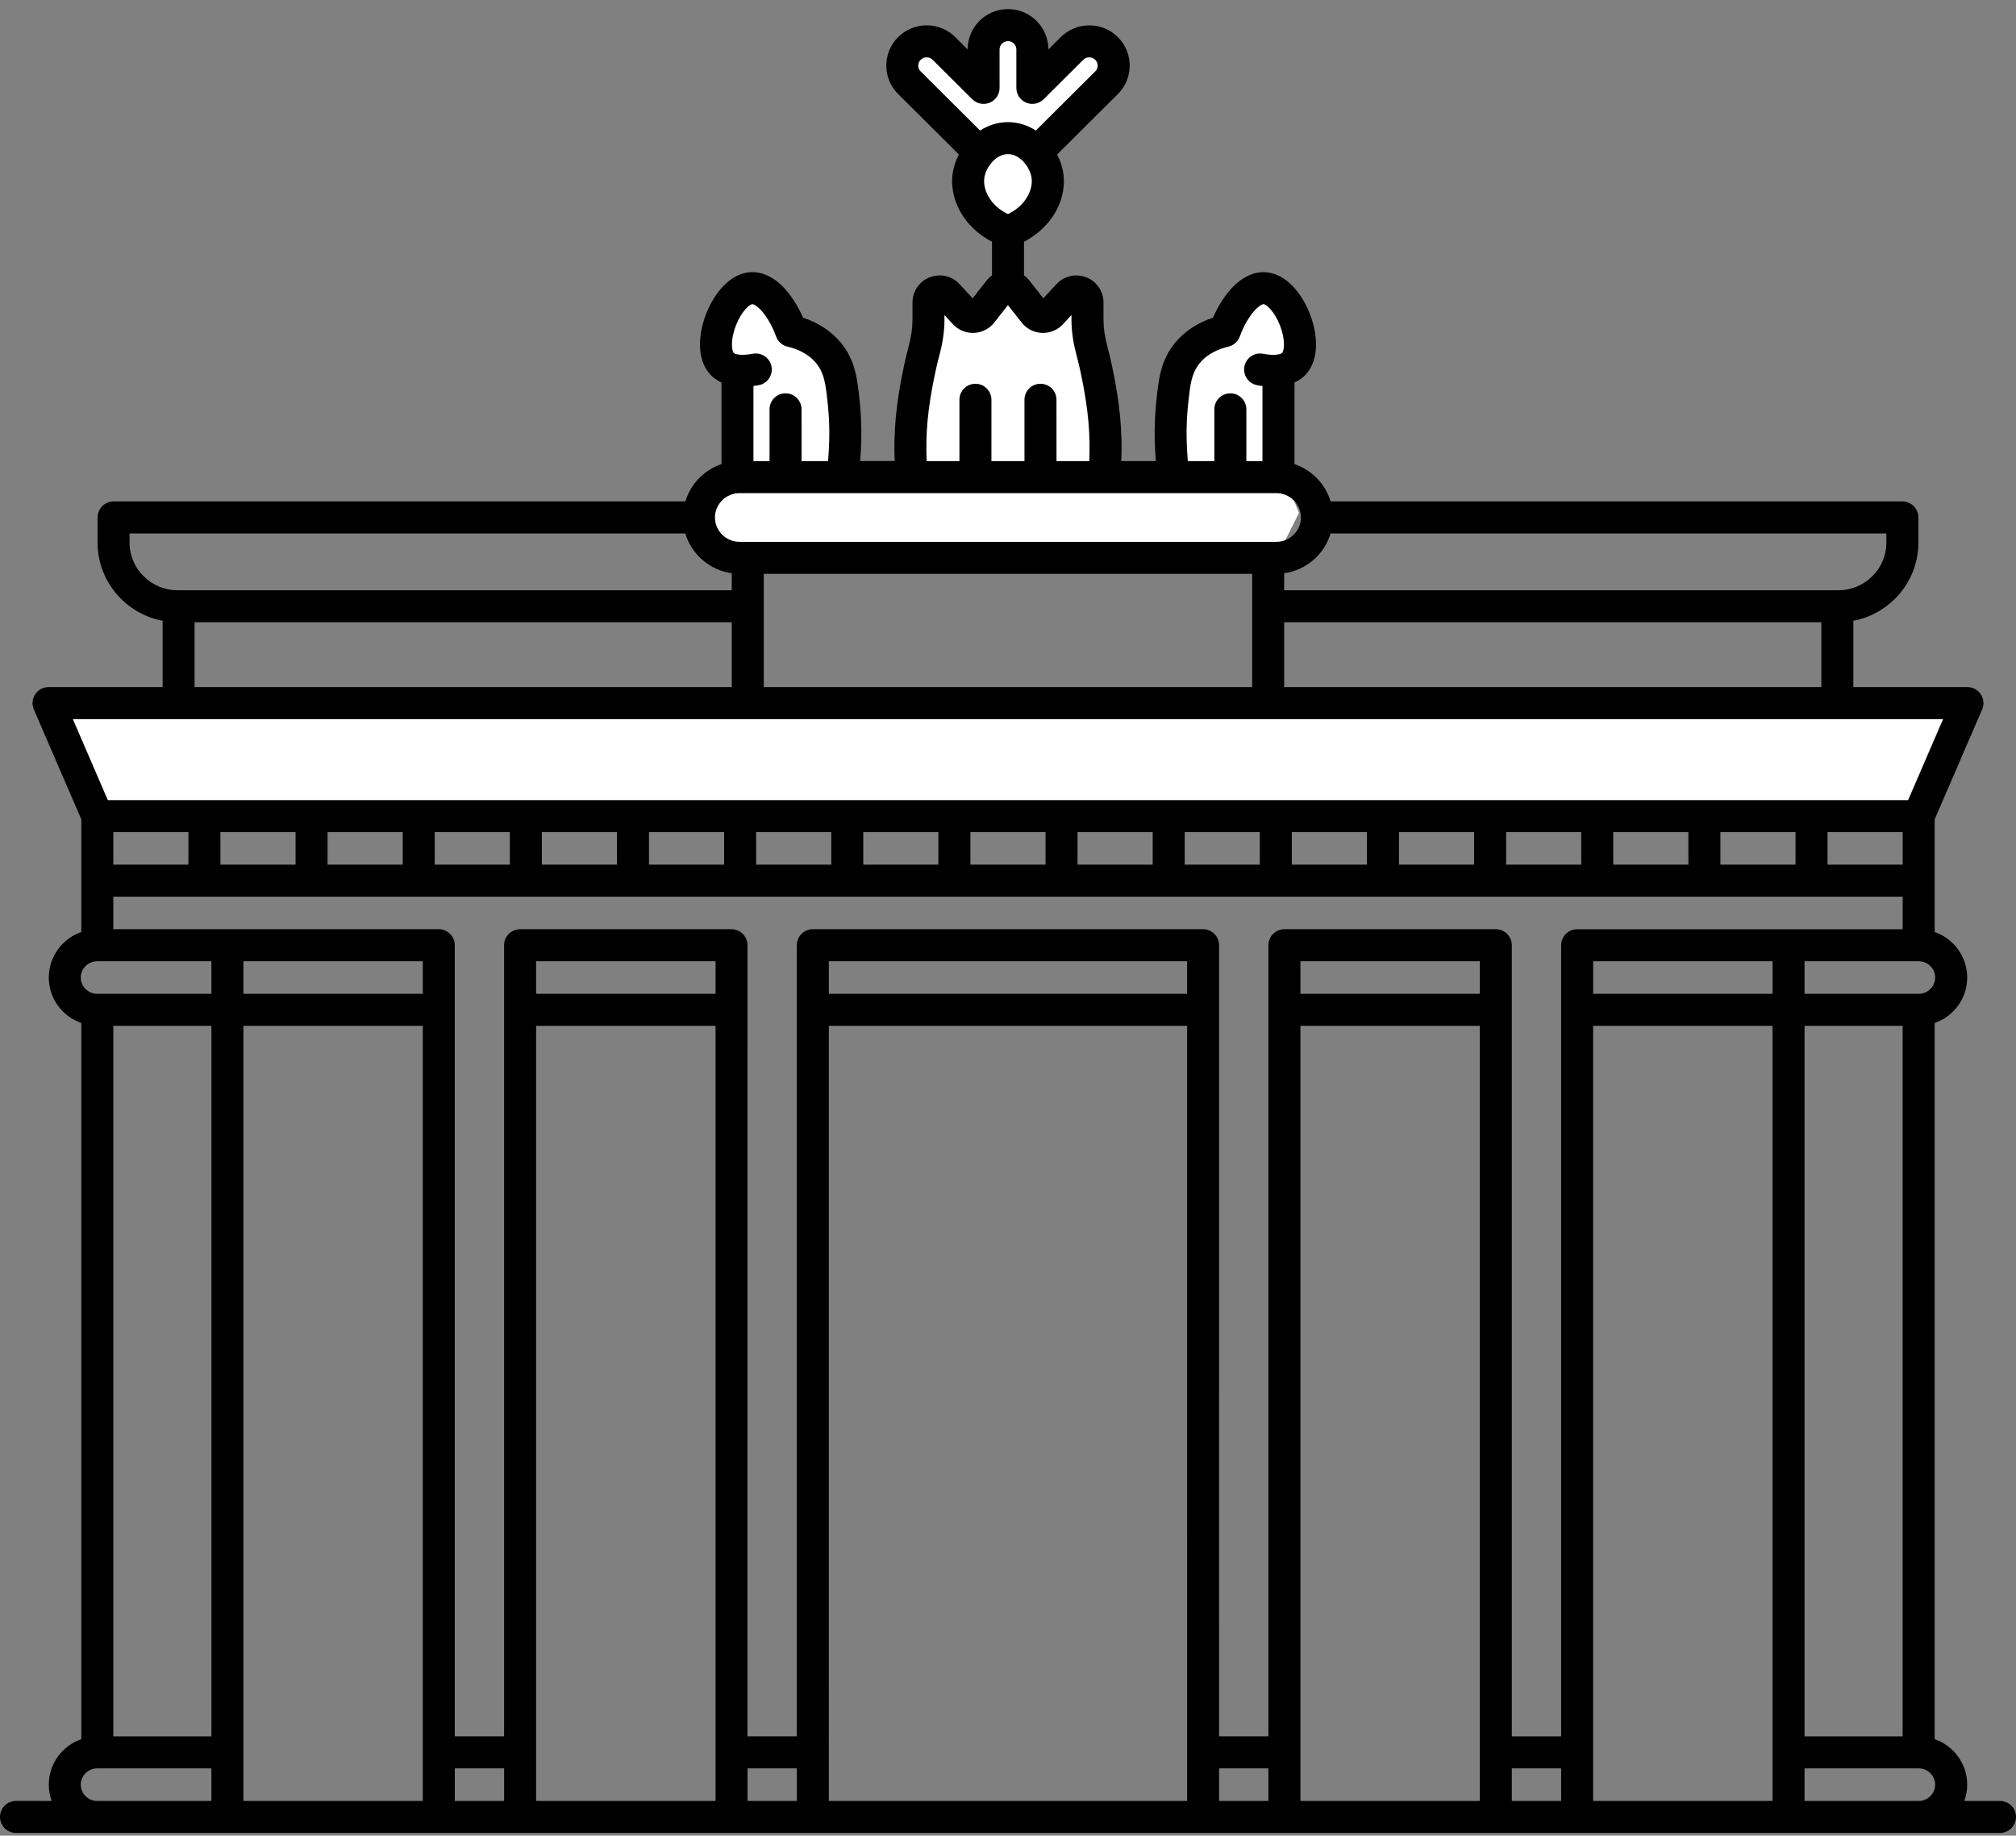 <svg width="179" height="163" viewBox="0 0 179 163" fill="none" xmlns="http://www.w3.org/2000/svg">
<rect x="0" y="0" width="179" height="163" fill="#808080" stroke="none"/>
<path d="M66.616 33.62L64.627 42.569L61.645 45.551L64.627 49.529H70.593H94.456H113.347L115.335 45.551L113.347 40.58V33.62L115.335 29.643L113.347 26.66H110.364L107.381 29.643L104.398 31.632V37.597V42.569H97.438V33.62L96.444 25.666L91.473 28.649L90.478 25.666V20.695L92.467 16.718V12.741L99.427 5.781L96.444 3.792L91.473 5.781V2.798H87.496L88.49 7.769L82.524 3.792L80.536 5.781L86.501 13.735L85.507 17.712L88.49 21.689V25.666L85.507 28.649L82.524 25.666L80.536 33.62V38.592V42.569H74.57V34.614V31.632L70.593 28.649L66.616 25.666L64.627 28.649V31.632L66.616 33.62Z" fill="white"/>
<path d="M8.946 72.397L4.969 62.454H173.995L171.012 72.397H8.946Z" fill="white"/>
<path d="M177.578 159.919H174.409C174.573 159.466 174.667 158.98 174.667 158.473C174.667 156.604 173.458 155.016 171.778 154.43V90.844C173.457 90.258 174.667 88.67 174.667 86.801C174.667 84.933 173.458 83.344 171.778 82.758V72.761L175.993 62.997C176.183 62.557 176.139 62.053 175.876 61.654C175.613 61.254 175.167 61.013 174.689 61.013H164.558V55.124C167.842 54.5 170.334 51.627 170.334 48.182V45.949C170.334 45.165 169.698 44.528 168.913 44.528H118.145C117.681 42.972 116.475 41.733 114.938 41.214L114.939 33.968C115.304 33.798 115.628 33.58 115.898 33.298C117.242 31.889 116.967 29.516 116.261 27.765C115.581 26.079 114.189 24.249 112.319 24.171C110.247 24.089 108.627 26.094 107.696 28.215C106.317 28.663 105.162 29.428 104.323 30.456C103.189 31.847 102.933 33.326 102.769 34.72C102.559 36.51 102.414 38.163 102.623 40.944H99.561C99.653 38.479 99.49 35.989 98.719 32.417C98.596 31.847 98.457 31.267 98.306 30.695C98.087 29.868 97.98 29.112 97.98 28.386V26.866C97.98 25.869 97.379 24.99 96.448 24.626C95.516 24.261 94.475 24.502 93.797 25.236L92.64 26.49L91.395 24.907C91.257 24.731 91.096 24.581 90.92 24.453V21.47C93.429 20.172 94.877 17.577 94.355 15.081C94.26 14.624 94.091 14.163 93.864 13.719L99.252 8.356C99.931 7.68 100.305 6.781 100.305 5.824C100.305 4.867 99.931 3.968 99.252 3.293C97.856 1.903 95.583 1.903 94.185 3.293L93.086 4.388C93.087 2.413 91.478 0.809 89.5 0.809C87.522 0.809 85.914 2.413 85.914 4.386L84.814 3.291C83.418 1.901 81.144 1.901 79.748 3.291C79.069 3.967 78.695 4.866 78.695 5.823C78.695 6.78 79.069 7.679 79.748 8.354L85.136 13.718C84.908 14.162 84.74 14.623 84.645 15.079C84.123 17.577 85.571 20.171 88.08 21.469V24.452C87.905 24.581 87.744 24.731 87.605 24.906L86.36 26.489L85.203 25.235C84.525 24.5 83.484 24.259 82.55 24.624C81.62 24.988 81.019 25.866 81.019 26.864V28.383C81.019 29.11 80.912 29.866 80.693 30.694C80.542 31.266 80.403 31.846 80.28 32.415C79.509 35.987 79.346 38.477 79.438 40.943H76.376C76.585 38.163 76.441 36.51 76.231 34.719C76.067 33.324 75.812 31.846 74.677 30.454C73.837 29.426 72.682 28.66 71.305 28.213C70.373 26.091 68.751 24.086 66.681 24.169C64.811 24.247 63.42 26.077 62.739 27.762C62.033 29.515 61.757 31.888 63.102 33.297C63.371 33.578 63.696 33.797 64.06 33.967V41.212C62.521 41.733 61.317 42.971 60.853 44.527L10.085 44.528C9.3 44.528 8.663 45.164 8.663 45.949V48.182C8.663 51.627 11.154 54.5 14.439 55.124V61.013H4.31C3.832 61.013 3.386 61.254 3.122 61.654C2.86 62.054 2.816 62.559 3.006 62.997L7.221 72.761V82.758C5.542 83.345 4.332 84.933 4.332 86.801C4.332 88.67 5.541 90.258 7.221 90.844V154.43C5.542 155.016 4.332 156.604 4.332 158.473C4.332 158.981 4.426 159.467 4.59 159.919L1.421 159.918C0.637 159.918 0 160.554 0 161.339C0 162.123 0.636 162.76 1.421 162.76H170.358L177.579 162.759C178.363 162.759 179 162.123 179 161.338C178.999 160.554 178.363 159.919 177.579 159.919H177.578ZM18.772 91.09V154.187H10.062V91.09H18.772ZM168.937 76.781H162.265V73.889H168.937V76.781ZM159.425 76.781H152.754V73.889H159.425V76.781ZM149.912 76.781H143.24V73.889H149.912V76.781ZM140.398 76.781H133.727V73.889H140.398V76.781ZM130.885 76.781H124.214V73.889H130.885V76.781ZM121.372 76.781H114.701V73.889H121.372V76.781ZM111.859 76.781H105.189V73.889H111.859V76.781ZM102.347 76.781H95.675V73.889H102.347V76.781ZM92.834 76.781H86.162V73.889H92.834V76.781ZM83.321 76.781H76.649V73.889H83.321V76.781ZM73.808 76.781H67.137V73.889H73.808V76.781ZM64.296 76.781H57.624V73.889H64.296V76.781ZM54.783 76.781H48.111V73.889H54.783V76.781ZM45.27 76.781H38.598V73.889H45.27V76.781ZM35.757 76.781H29.085V73.889H35.757V76.781ZM26.244 76.781H19.572V73.889H26.242L26.244 76.781ZM16.73 76.781H10.06V73.889H16.732L16.73 76.781ZM10.06 79.623H168.936V82.516H140.034C139.25 82.516 138.613 83.152 138.613 83.937V154.186H134.234V83.934C134.234 83.15 133.598 82.513 132.813 82.513H114.042C113.258 82.513 112.621 83.149 112.621 83.934V154.183H108.242L108.244 83.934C108.244 83.15 107.608 82.513 106.822 82.513H72.168C71.384 82.513 70.747 83.149 70.747 83.934V154.183H66.368L66.37 83.934C66.37 83.15 65.734 82.513 64.949 82.513H46.179C45.395 82.513 44.758 83.149 44.758 83.934V154.183H40.379L40.38 83.934C40.38 83.15 39.744 82.513 38.959 82.513L20.189 82.514H10.059L10.06 79.623ZM157.385 88.249H141.456V85.357H157.385V88.249ZM131.395 88.249H115.465V85.357H131.395V88.249ZM105.404 88.249H73.593V85.357H105.404V88.249ZM63.532 88.249H47.602V85.357H63.532V88.249ZM37.541 88.249H21.612V85.357H37.541V88.249ZM21.612 91.09H37.541V159.919H21.612V91.09ZM40.382 157.027H44.761V159.919H40.382V157.027ZM47.602 91.09H63.532V159.919H47.602V91.09ZM66.373 157.027H70.751V159.919H66.373V157.027ZM73.593 91.09H105.404L105.403 159.919H73.591L73.593 91.09ZM108.244 157.027H112.623V159.919H108.244V157.027ZM115.464 91.09H131.393V159.919H115.464V91.09ZM134.234 157.027H138.613V159.919H134.234V157.027ZM141.454 91.09H157.384V159.919H141.454V91.09ZM160.225 91.09H168.934V154.187H160.225V91.09ZM170.355 88.249H160.225V85.357H170.355C171.164 85.357 171.823 86.005 171.823 86.803C171.823 87.6 171.164 88.249 170.355 88.249ZM114.02 61.015V55.256H161.717V61.015H114.02ZM67.815 50.955H111.18V61.015H67.815V50.955ZM118.141 47.371H167.49V48.184C167.49 50.517 165.574 52.414 163.218 52.414H114.02V50.902C115.986 50.627 117.59 49.224 118.142 47.371L118.141 47.371ZM105.585 35.053C105.736 33.771 105.921 32.986 106.519 32.254C107.253 31.353 108.31 30.956 109.064 30.782C109.531 30.674 109.913 30.338 110.079 29.887C110.826 27.852 111.882 27.011 112.188 27.011H112.195C112.448 27.021 113.14 27.638 113.62 28.829C114.161 30.172 114.027 31.14 113.838 31.338C113.714 31.468 113.146 31.604 112.153 31.414C111.385 31.267 110.638 31.771 110.49 32.542C110.343 33.313 110.848 34.057 111.618 34.205C111.781 34.237 111.937 34.256 112.093 34.277V40.948H110.664V36.347C110.664 35.563 110.028 34.926 109.243 34.926C108.459 34.926 107.822 35.562 107.822 36.347V40.946H105.466C105.252 38.281 105.381 36.785 105.585 35.053V35.053ZM81.532 5.824C81.532 5.629 81.609 5.446 81.748 5.307C82.039 5.017 82.515 5.017 82.806 5.307L86.329 8.812C86.735 9.217 87.345 9.338 87.876 9.117C88.406 8.897 88.752 8.38 88.752 7.806L88.751 4.388C88.751 3.982 89.085 3.652 89.496 3.652C89.907 3.652 90.242 3.982 90.242 4.388V7.806C90.242 8.38 90.587 8.897 91.117 9.117C91.647 9.338 92.258 9.217 92.665 8.812L96.186 5.307C96.478 5.017 96.953 5.017 97.245 5.307C97.383 5.446 97.46 5.629 97.46 5.824C97.46 6.02 97.383 6.203 97.245 6.342L91.97 11.592C91.262 11.133 90.428 10.845 89.496 10.846C88.564 10.846 87.731 11.133 87.022 11.594L81.747 6.343C81.608 6.203 81.532 6.02 81.532 5.824H81.532ZM87.422 15.662C87.595 14.834 88.411 13.686 89.496 13.686C90.58 13.686 91.398 14.832 91.571 15.662C91.803 16.772 91.085 18.253 89.496 19.011C87.906 18.253 87.189 16.772 87.422 15.662ZM83.054 33.017C83.168 32.489 83.297 31.953 83.437 31.423C83.72 30.355 83.858 29.361 83.858 28.386L83.856 27.973L84.608 28.788C85.087 29.307 85.764 29.586 86.476 29.562C87.183 29.534 87.84 29.2 88.277 28.644L89.496 27.095L90.715 28.644C91.151 29.2 91.808 29.534 92.515 29.562C93.228 29.587 93.904 29.308 94.384 28.789L95.136 27.974V28.388C95.136 29.364 95.274 30.357 95.556 31.424C95.697 31.954 95.825 32.49 95.939 33.019C96.663 36.381 96.811 38.629 96.716 40.948H93.806L93.804 35.499C93.804 34.715 93.168 34.078 92.383 34.078C91.599 34.078 90.962 34.714 90.962 35.499V40.946H88.028L88.029 35.499C88.029 34.715 87.393 34.078 86.608 34.078C85.824 34.078 85.187 34.714 85.187 35.499V40.946H82.278C82.182 38.628 82.33 36.379 83.054 33.017L83.054 33.017ZM65.371 28.829C65.852 27.639 66.544 27.022 66.797 27.012H66.804C67.11 27.012 68.165 27.852 68.913 29.888C69.079 30.337 69.46 30.674 69.927 30.783C70.683 30.957 71.738 31.354 72.473 32.255C73.07 32.987 73.255 33.772 73.407 35.054C73.61 36.788 73.74 38.282 73.525 40.947H71.17L71.169 36.347C71.169 35.563 70.533 34.926 69.748 34.926C68.964 34.926 68.327 35.562 68.327 36.347V40.946H66.898L66.899 34.276C67.056 34.254 67.211 34.235 67.373 34.203C68.144 34.055 68.649 33.312 68.502 32.541C68.354 31.77 67.609 31.266 66.839 31.412C65.845 31.603 65.278 31.466 65.153 31.337C64.966 31.141 64.83 30.173 65.371 28.829V28.829ZM65.671 43.789H113.319C114.525 43.789 115.508 44.759 115.508 45.952C115.508 47.145 114.525 48.115 113.319 48.115L65.671 48.114C64.464 48.114 63.482 47.144 63.482 45.951C63.482 44.758 64.464 43.789 65.671 43.789ZM11.502 48.184V47.372H60.85C61.402 49.224 63.007 50.628 64.972 50.901V52.414H15.774C13.419 52.414 11.503 50.517 11.503 48.184L11.502 48.184ZM17.276 55.255H64.974V61.014L17.276 61.015V55.255ZM172.526 63.856L169.42 71.049H9.573L6.468 63.856H172.526ZM8.638 85.357H18.769V88.249H8.638C7.829 88.249 7.171 87.601 7.171 86.803C7.171 86.005 7.829 85.357 8.638 85.357ZM7.171 158.475C7.171 157.677 7.829 157.029 8.638 157.029H18.769V159.921H8.638C7.829 159.921 7.171 159.272 7.171 158.475ZM160.225 159.921V157.029H170.356C171.165 157.029 171.823 157.677 171.823 158.475C171.823 159.272 171.165 159.921 170.356 159.921H160.225Z" fill="black"/>
</svg>
